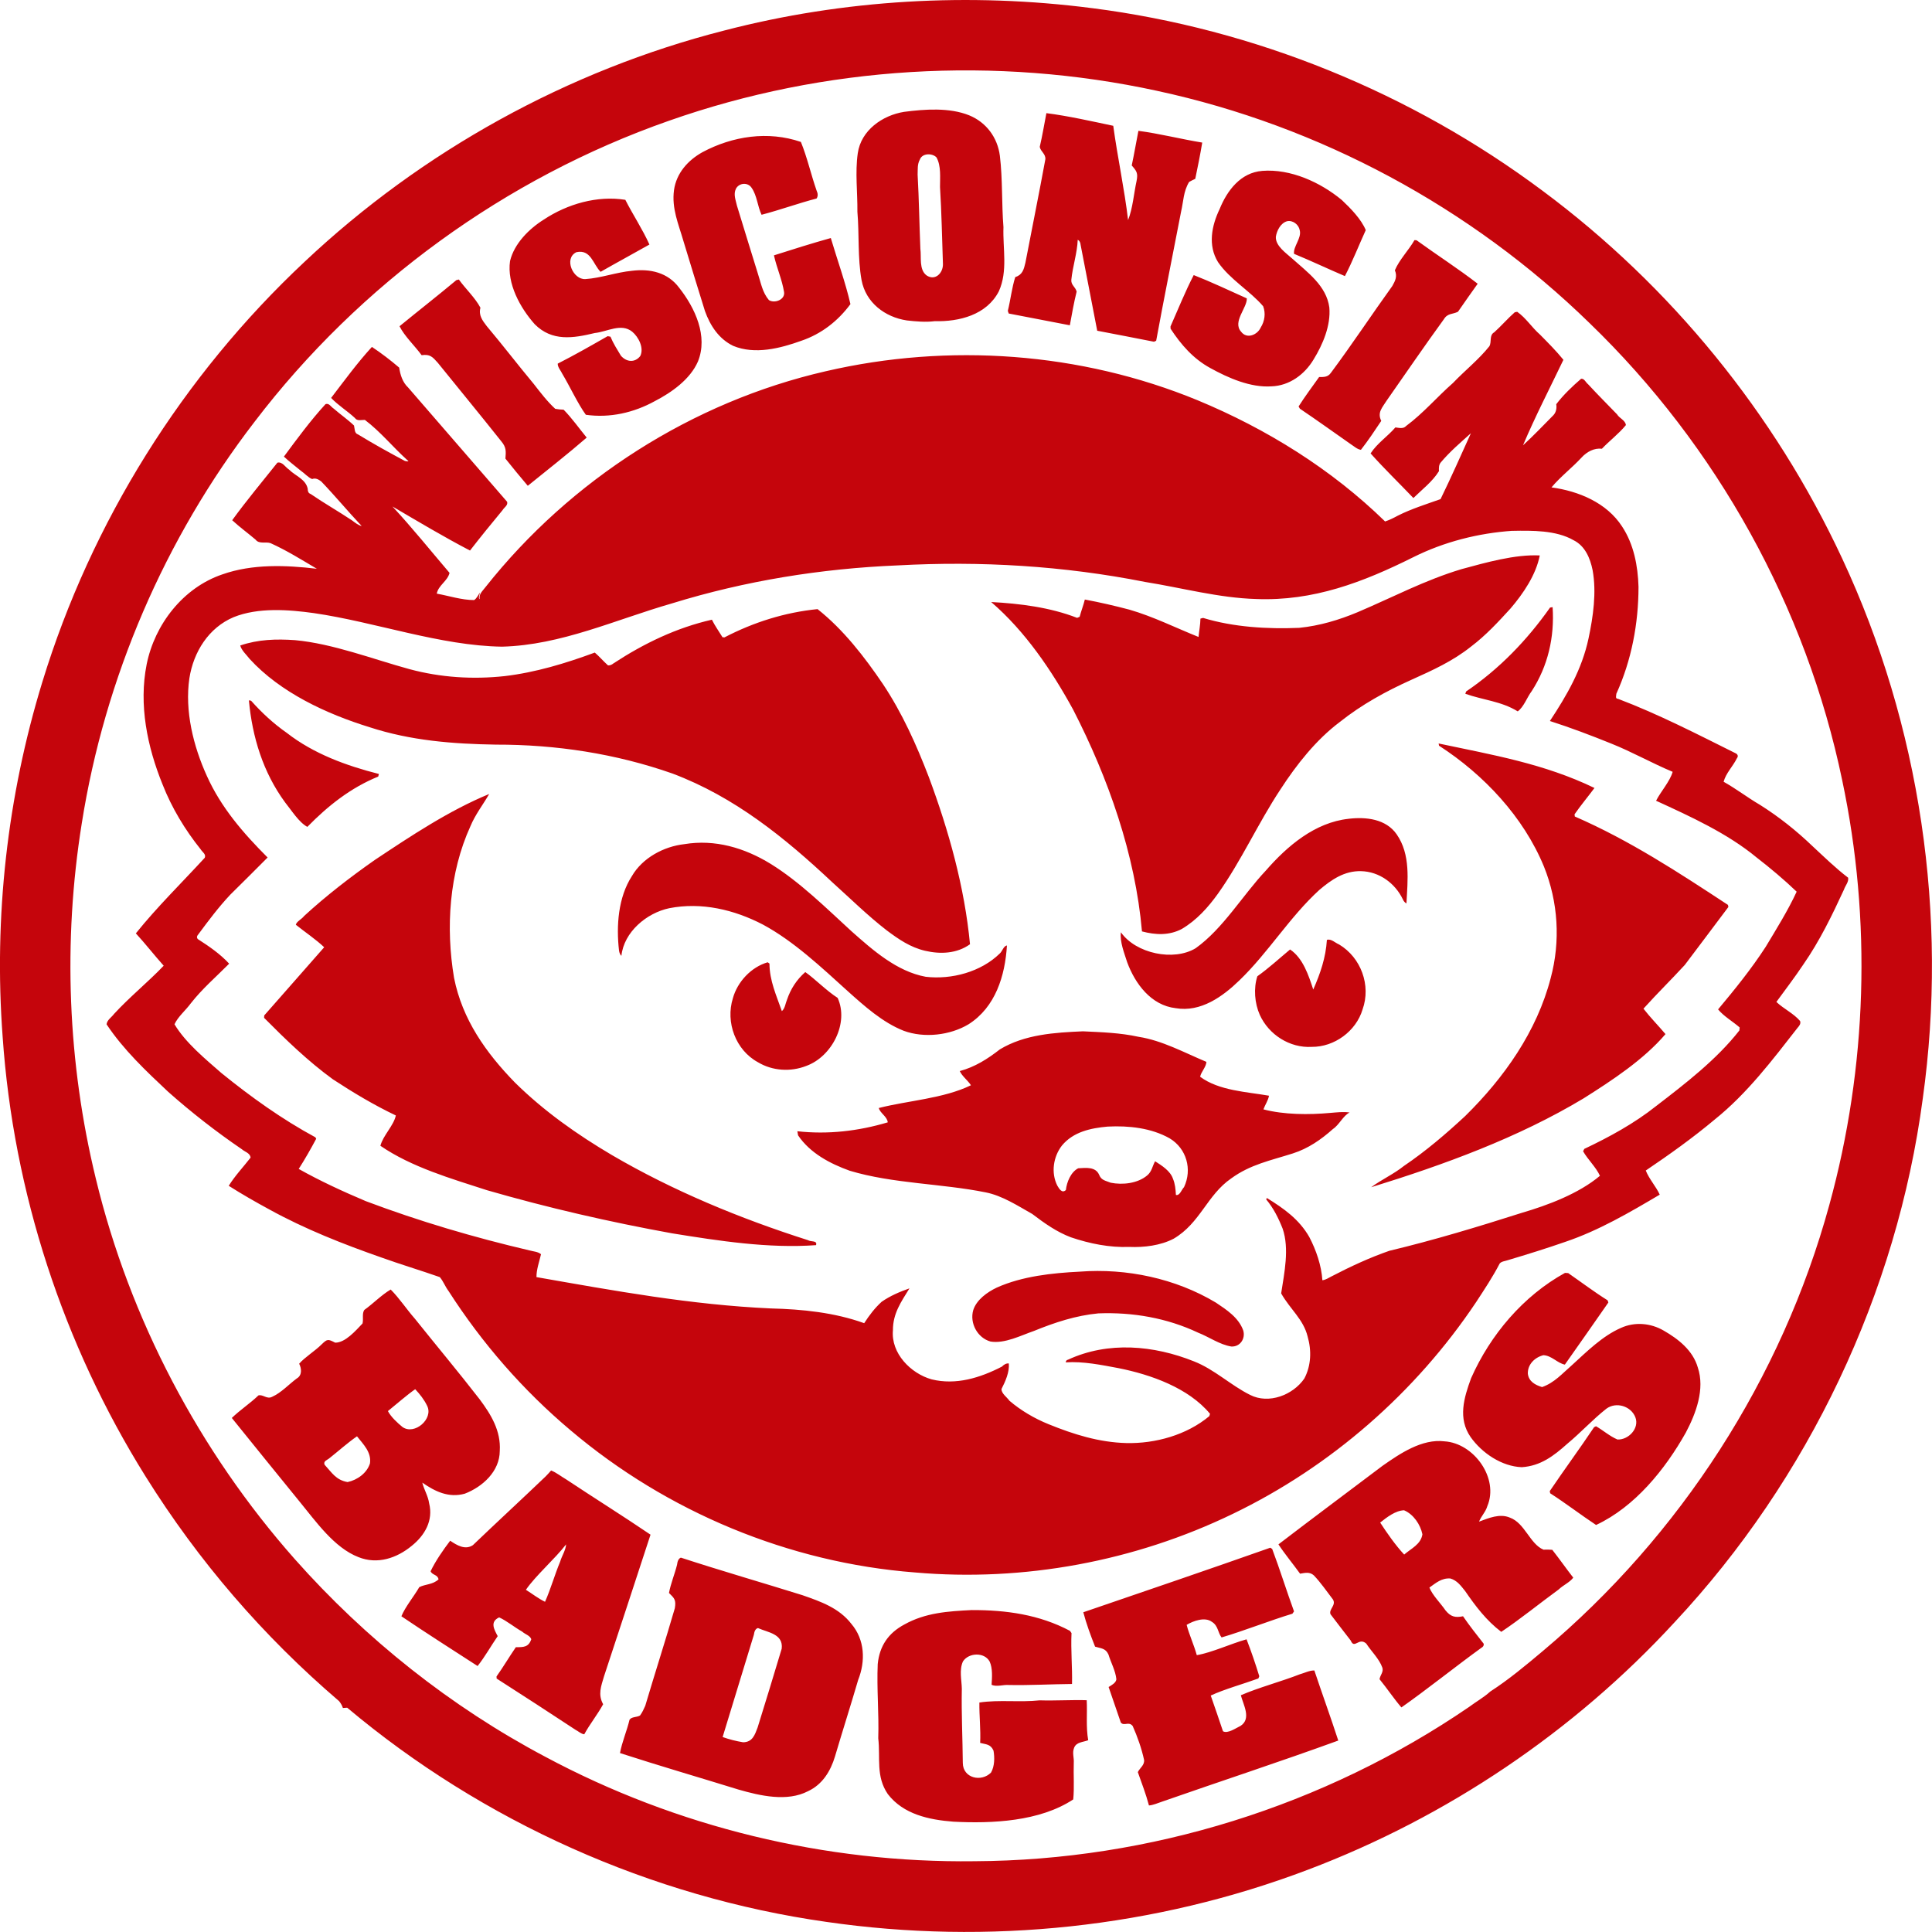 <?xml version="1.0" encoding="UTF-8"?>
<!DOCTYPE svg PUBLIC "-//W3C//DTD SVG 1.0//EN" "http://www.w3.org/TR/2001/REC-SVG-20010904/DTD/svg10.dtd">
<!-- Creator: CorelDRAW -->
<svg xmlns="http://www.w3.org/2000/svg" xml:space="preserve" width="1.667in" height="1.667in" version="1.0" shape-rendering="geometricPrecision" text-rendering="geometricPrecision" image-rendering="optimizeQuality" fill-rule="evenodd" clip-rule="evenodd"
viewBox="0 0 1666.72 1666.67"
 xmlns:xlink="http://www.w3.org/1999/xlink"
 xmlns:xodm="http://www.corel.com/coreldraw/odm/2003">
 <g id="Layer_x0020_1">
  <path id="__x003c_Merge_x003e_" fill="#C5050C" d="M653.9 1404.49c8.59,3.87 21.97,4.96 20.47,17.78 -6.72,22.58 -13.83,45.5 -20.79,68.03 -2.43,6.43 -4.43,12.61 -12.5,12.72 -5.92,-0.96 -12.02,-2.48 -17.67,-4.53 8.96,-29.38 17.91,-58.81 26.93,-88.16 0.45,-3.44 1.63,-5.39 3.57,-5.84zm184.44 -15.52c29.62,-0.08 58.22,3.87 84.69,17.91l1.36 1.95c-0.69,14.66 0.77,29.3 0.43,43.9 -18.2,0.16 -36.25,1.23 -54.48,0.88 -4.72,-0.45 -10.67,1.87 -14.91,-0.21 0.4,-6.37 1.02,-14.07 -1.65,-20 -4.51,-8.34 -18.13,-7.76 -23.06,-0.11 -3.36,7.52 -1.09,15.83 -0.96,23.59 -0.43,21.43 0.67,42.52 0.85,64 0.13,13.28 16.18,16.67 24.36,8.24 3.09,-5.39 3.17,-12.9 2.13,-18.87 -2.53,-5.73 -6.32,-5.3 -11.52,-6.69 0.56,-11.73 -0.83,-23.14 -0.67,-34.84 17.11,-2.56 34.71,0 52.04,-1.87 12.95,0.43 28.5,-0.53 40.55,-0.11 0.59,11.59 -0.75,22.9 1.28,34.5 -4.4,1.78 -10.16,1.44 -12.16,6.53 -1.81,4.5 0.06,8.4 -0.29,13.06 -0.35,10.4 0.56,21.22 -0.46,31.49 -28.89,19.09 -70.08,20.95 -103.54,19.19 -20.87,-1.63 -42.97,-6.29 -56.41,-23.78 -10.5,-15.33 -6.29,-31.03 -8.26,-48.2 0.69,-21.51 -1.39,-42.6 -0.45,-64 1.57,-15.59 9.12,-26.69 22.87,-34.07 18.31,-10.26 37.75,-11.46 58.25,-12.5zm-250.96 -45.24c34.74,11.35 69.95,21.48 104.85,32.39 15.83,5.52 31.56,10.98 42.25,24.77 11.62,13.65 12.29,32.09 5.87,48.28 -6.45,22.07 -13.49,44.01 -20,66.06 -3.78,12.63 -10.82,24.18 -23.17,29.94 -18.1,9.46 -41.48,4 -60.11,-1.36 -33.99,-10.51 -68.43,-20.53 -102.21,-31.48 1.76,-9.63 5.94,-19.11 8.21,-28.69 1.73,-2.8 6.32,-2.02 9.09,-3.73 1.87,-2.56 3.25,-5.49 4.5,-8.37 8.32,-28.1 17.35,-56.04 25.51,-84.16 1.2,-7.2 -0.35,-8.56 -5.04,-13.17 1.5,-8.1 4.91,-16.18 6.93,-24.23 0.37,-3.44 1.46,-5.52 3.3,-6.24zm508.52 -8.56l1.6 1.07c6.45,17.06 12.53,36.57 18.85,53.87l-1.41 2c-18.96,5.73 -42.6,15.06 -61.1,20.47 -3.22,-4.02 -2.91,-10.26 -8.37,-13.46 -5.94,-4.51 -15.99,-0.85 -21.75,2.59 1.94,7.89 6.43,17.59 8.74,26.15 12.98,-2.19 29.59,-9.97 42.94,-13.67 4.03,10.39 7.7,21.19 10.98,31.85l-0.8 1.94c-12.58,4.61 -29.48,9.3 -41.08,14.72 3.65,10.21 7.04,20.55 10.56,30.81 4.05,2.37 11.33,-2.85 15.22,-4.67 9.46,-6.19 2.32,-18.15 0.19,-26.39 14.9,-6.53 35.3,-11.97 50.89,-18.1 4.05,-1.07 8.29,-3.39 12.53,-3.28 6.74,20.18 14.05,40.26 20.63,60.46 -49.85,18.13 -101.81,35.17 -152.08,52.73 -3.65,1.15 -7.44,3.01 -11.25,3.25 -2.61,-9.97 -6.19,-19.01 -9.6,-28.76 1.78,-3.65 5.87,-5.97 5.41,-10.5 -2.16,-9.94 -5.73,-20.02 -9.83,-29.27 -3.46,-4.35 -7.33,0.4 -10.24,-2.98 -3.55,-10.26 -7.01,-20.5 -10.53,-30.66 2.4,-1.52 6.32,-3.49 6.69,-6.64 -0.72,-7.41 -4.67,-14.29 -6.83,-21.41 -2.5,-5.52 -6.5,-5.22 -11.54,-6.77 -3.76,-9.46 -7.57,-19.81 -10.16,-29.67 53.71,-18.37 107.8,-36.79 161.33,-55.69zm-607.53 -2.88c-0.35,5.15 -3.73,10.02 -5.17,15.01 -4.69,11.22 -8.1,23.54 -13.01,34.52 -5.68,-2.69 -11.09,-6.98 -16.5,-10.34 8.5,-12.37 24.87,-26.47 34.68,-39.19zm722.9 -29.41c8.16,3.47 14.07,12.26 15.83,20.71 -1.33,8.77 -9.76,12.26 -15.73,17.49 -7.38,-7.89 -14.82,-18.55 -20.71,-27.59 5.63,-4.5 13.2,-10.39 20.61,-10.61zm-735.8 -34.33c4.64,1.87 8.69,5.22 13.04,7.73 23.91,15.89 49,31.56 72.69,47.64 -12.69,39.08 -27.19,82.77 -40.15,122.3 -2.48,8.48 -5.39,15.54 -0.72,23.99 -4.8,8.83 -11.46,17.04 -16.29,25.91 -2.74,-0.24 -5.17,-2.69 -7.6,-3.89 -22.63,-14.93 -45.18,-29.54 -68,-44.17l-0.11 -1.81c5.87,-8.24 10.96,-16.95 16.69,-25.27 6.43,0.03 11.01,0.16 13.3,-6.88 -1.12,-3.25 -5.41,-4.24 -7.87,-6.56 -6.74,-3.76 -12.9,-9.07 -19.83,-12.26 -8.32,3.84 -4.21,10.58 -1.26,16.18 -5.73,8.31 -11.19,18.07 -17.35,25.78 -21.96,-14.18 -44.06,-28.28 -65.74,-42.92 3.28,-8.1 10.88,-17.17 15.41,-25.11 5.33,-2.75 11.52,-2.03 16.63,-6.72 -0.78,-4.37 -5.33,-3.44 -6.83,-7.01 4.27,-8.98 10.82,-18.34 16.87,-26.34 5.76,3.87 12.85,8.29 19.59,3.84 20.31,-19.46 42.76,-40.15 62.83,-59.37 1.6,-1.65 3.17,-3.33 4.67,-5.07zm770.72 -25.14c25.22,1.55 47.19,31.75 36.89,55.96 -1.38,4.9 -5.41,8.72 -7.11,13.3 8.37,-3.06 17.75,-7.22 26.6,-3.46 12.93,4.67 17.28,22.82 29,27.65 2.56,-0.13 5.07,-0.08 7.57,0.13 6.21,7.89 11.94,16.13 18.1,24.02 -3.12,4.16 -8.8,6.48 -12.64,10.24 -15.43,11.22 -34.15,26.37 -49.48,36.5 -12.77,-9.68 -22.18,-22.1 -31.16,-35.19 -3.71,-4.58 -6.8,-9.04 -12.72,-10.85 -7.52,-0.53 -12.4,3.81 -18.1,7.84 2.51,6.53 9.78,13.62 13.92,19.73 4.43,5.44 8.26,6.4 15.09,5.04 5.52,8.13 11.78,15.94 17.81,23.67 0.3,1.49 -0.4,2.69 -2.08,3.6 -21.06,15.22 -48.28,36.97 -68.91,51.37 -6.64,-7.76 -12.37,-16.42 -18.85,-24.34 0.59,-3.68 3.76,-6.4 2.35,-10.19 -2.8,-7.62 -9.39,-13.73 -13.81,-20.55 -6.48,-5.76 -10.15,5.2 -13.38,-2.59 -5.92,-7.49 -11.59,-15.14 -17.43,-22.69 -1.81,-4.29 5.17,-7.81 2.05,-12.8 -5.38,-6.98 -10.37,-14.4 -16.47,-20.77 -3.63,-3.22 -7.57,-2.16 -11.86,-1.44 -5.79,-8.05 -13.44,-17.28 -18.66,-25.3 29.43,-22.53 60.11,-45.37 89.81,-67.79 15.14,-10.61 34.07,-23.46 53.47,-21.09zm-938.22 -4.35c5.49,6.96 12.56,13.68 11.2,23.35 -2.59,8.4 -10.96,14.37 -19.33,16.13 -10.08,-1.76 -13.57,-8.21 -19.86,-15.01 -1.22,-3.2 2.35,-3.94 4.3,-5.65 7.86,-6.24 15.49,-13.12 23.7,-18.82zm50.22 -40.63c4.08,4.37 7.68,8.88 10.29,14.31 5.68,11.2 -10.82,25.57 -21.22,18.34 -4.45,-3.65 -10.02,-8.77 -12.61,-13.78 7.17,-5.76 16.31,-13.86 23.54,-18.87zm-21.14 -86c7.52,7.54 13.73,17.09 20.85,25.17 18.5,23.14 37.7,46.04 55.82,69.44 9.92,13.28 18.5,27.33 17.43,44.6 -0.06,17.62 -14.77,30.98 -30.18,36.92 -13.81,3.84 -25.59,-1.84 -36.65,-9.54 1.44,5.97 5.01,11.52 5.89,17.83 3.73,14.82 -3.76,27.7 -15.03,36.71 -12.96,10.69 -29.65,16.29 -45.99,9.7 -20.95,-8.1 -36.81,-30.95 -50.59,-47.69 -19.59,-24.02 -39.13,-48.22 -58.62,-72.35 7.2,-6.96 15.78,-12.53 22.98,-19.46 3.97,-1.02 7.28,3.52 11.68,1.28 8,-3.55 14.39,-10.72 21.43,-15.92 4.64,-2.64 4.16,-8.5 2.02,-12.69 4.64,-5.41 13.73,-11.04 19.22,-16.53 5.12,-4.96 5.55,-4.82 11.86,-1.63 8.8,0.08 17.78,-10.53 23.57,-16.53 0.96,-3.63 -0.59,-8.64 1.55,-11.7 7.68,-5.49 14.71,-12.88 22.76,-17.62zm1013.07 -14.34l2.74 0.16c11.3,7.83 22.37,16.21 34.02,23.51l0.64 1.87c-12.21,17.46 -25.06,35.99 -37.53,53.58 -6.43,-1.23 -11.33,-7.81 -18.53,-8.13 -7.41,1.87 -13.65,7.92 -13.41,15.94 0.8,6.77 6.37,9.78 12.29,11.57 10.71,-3.78 17.41,-11.7 25.78,-18.93 12.72,-11.6 26.34,-25.22 42.28,-32.12 11.86,-5.41 25.65,-4.21 36.84,2.32 12.71,7.3 25.17,17.09 29.43,31.78 6.29,18.66 -1.55,39.64 -10.31,56.19 -17.81,31.7 -43.96,64.11 -77.44,79.73 -13.12,-8.69 -26.18,-18.74 -39.59,-27.35l-0.37 -1.87c12.5,-18.5 25.8,-36.55 38.23,-55.13l1.68 -0.83c6.16,3.54 11.86,8.64 18.5,11.44 9.46,0.45 19.14,-9.63 15.44,-19.19 -3.7,-9.6 -16.56,-13.65 -25.03,-7.36 -11.84,9.33 -22.05,20.61 -33.7,30.23 -11.57,10.37 -23.06,19.19 -39.27,20.2 -17.27,-0.64 -34.28,-12.13 -44.09,-25.94 -11.22,-16.1 -5.78,-34.02 0.37,-50.81 16.58,-37.43 44.94,-70.99 81.04,-90.88zm-418.5 -1.09c40.25,-3.04 82.48,5.84 117.27,26.69 9.33,6.24 19.75,13.01 23.67,24.13 2,7.04 -2.74,14.13 -10.26,13.78 -10.02,-1.57 -19.3,-8.29 -28.74,-11.97 -26.92,-12.69 -56.33,-17.75 -85.97,-16.63 -19.43,1.84 -37.64,7.84 -55.61,15.17 -11.43,3.94 -25.08,11.09 -37.4,9.15 -11.33,-3.12 -18.2,-15.89 -14.98,-27.09 2.85,-9.01 12.16,-15.59 20.31,-19.46 21.86,-9.83 47.98,-12.61 71.71,-13.76zm377.2 -828.09c7.68,5.37 12.69,13.59 19.73,19.72 6.93,7.01 14.05,14.16 20.2,21.74 -11.73,24.5 -24.36,48.91 -34.87,73.77 9.12,-8.3 17.59,-17.3 26.28,-26.04 2.35,-2.53 2.96,-6.26 2.4,-9.41 6.21,-8.14 13.78,-15.32 21.46,-21.97 2.83,-0.32 3.97,3.21 6,4.72 8.13,8.84 16.69,17.35 25,25.98 2.02,3.45 7.17,5.07 7.63,9.27 -6.13,7.51 -14.08,13.45 -20.69,20.39 -6.77,-0.78 -13.06,2.7 -17.51,7.55 -8.26,8.95 -18.26,16.54 -25.99,25.8 23.38,3.19 47.64,13.23 60.89,33.73 10.1,15.3 13.65,33.95 14.18,52.01 0,31.61 -6.02,63.44 -19.11,92.27 -0.08,1.83 -1.22,4.31 1.5,4.41 35.05,13.3 68.46,30.57 101.96,47.25 1.49,1.14 1.7,2.51 0.53,4.01 -3.39,6.96 -9.49,12.82 -11.46,20.28 10.8,6.02 20.58,13.61 31.24,19.84 16.31,10.25 31.46,22.29 45.37,35.63 10.05,9.32 19.96,19.02 30.81,27.3 0.64,3.7 -2.45,6.77 -3.55,10.15 -10.26,22.25 -21,44.42 -35.03,64.61 -7.36,11.06 -15.62,21.82 -23.32,32.41 6.34,6.04 14.79,9.82 20.47,16.48 0.77,2.43 -0.72,4.14 -2.21,5.86 -21.81,27.96 -43.48,56.61 -71.31,78.98 -18.95,15.88 -39.21,30.36 -59.63,44.13 2.96,7.46 8.88,13.78 12.05,20.81 -26.1,15.44 -52.49,30.89 -81.33,40.67 -16.39,5.72 -33.03,10.87 -49.66,15.84 -2.35,0.83 -5.49,1 -7.06,2.88 -6,11.54 -13.22,22.42 -20.34,33.3 -52.17,78.02 -125.32,141.91 -209.9,182.68 -84.67,41 -180.44,58.78 -274.18,50.56 -108.63,-8.34 -213.98,-52.22 -297.07,-122.57 -40.95,-34.45 -76.51,-75.24 -105.38,-120.27 -2.85,-3.73 -4.51,-8.48 -7.52,-11.96 -16.69,-5.85 -33.64,-10.9 -50.3,-16.89 -33.17,-11.62 -66.01,-24.53 -96.85,-41.53 -11.81,-6.41 -23.65,-13.18 -34.92,-20.34 5.41,-8.72 12.66,-16.33 18.85,-24.31 -0.4,-4.03 -4.96,-4.93 -7.6,-7.28 -22.2,-15.14 -43.45,-31.71 -63.55,-49.55 -19.14,-17.98 -38.49,-36.24 -53.1,-58.18 0.46,-3.82 4.3,-6 6.45,-8.95 13.46,-14.65 29.24,-27.38 42.84,-41.6 -8.16,-9.13 -15.86,-19.02 -24.02,-27.91 18.45,-22.95 39.59,-43.59 59.45,-65.22 1.31,-3.09 -2.11,-4.9 -3.52,-7.26 -13.59,-16.97 -24.95,-35.76 -32.9,-56.02 -13.19,-32.52 -20.66,-68.71 -13.7,-103.61 6.96,-34.5 31.46,-66.1 65.28,-77.57 26.02,-9.2 55.1,-8 81.52,-4.85 -13.09,-7.73 -26.04,-15.85 -39.91,-22.1 -4.29,-1.49 -9.81,1.08 -12.96,-3.06 -6.61,-5.64 -13.91,-10.91 -20.15,-16.73 12.35,-17.04 25.94,-33.21 39,-49.65 4.29,-1.06 6.87,3.94 10.07,6 5.36,5.43 14.39,8.2 16.07,16.49 0.03,2.07 0.4,3.77 2.56,4.54 11.7,8.02 24.07,15.03 35.85,22.9 2.43,1.85 5.44,4.2 8.16,4.72 -11.89,-12.59 -22.95,-26 -34.92,-38.47 -2.32,-1.74 -4.91,-3.21 -7.84,-2.04 -3.54,-1.41 -6.58,-5.04 -9.92,-7.32 -4.8,-3.96 -10.02,-7.9 -14.42,-12.04 11.44,-15.48 22.93,-31.1 35.91,-45.28 3.12,-1.13 4.69,2.43 7.04,3.86 5.7,4.99 12.13,9.41 17.52,14.6 0.75,2.79 0.16,6.66 3.52,7.71 13.17,8.05 26.71,15.55 40.31,22.81 1.12,0.38 4.61,0.86 2.24,-0.61 -12.5,-11.27 -23.27,-24.64 -36.7,-34.77 -2.96,-0.09 -6.67,1.28 -8.61,-1.66 -6.53,-6.07 -14.48,-10.94 -20.5,-17.3 11.41,-14.91 22.56,-30.21 35.19,-44 8.19,5.43 16.13,11.52 23.52,17.85 0.96,6.29 2.93,12.67 7.7,17.15 28.44,32.86 57,65.73 85.41,98.58 0.96,3.12 -2.59,4.89 -3.97,7.3 -9.49,11.44 -19.04,23.19 -28.04,34.79 -22.71,-11.83 -44.97,-25.16 -66.89,-38.01 17.11,18.47 32.95,38.15 49.24,57.28 -1.68,7.08 -9.76,10.79 -11.01,17.91 10.69,1.93 21.33,5.52 32.2,5.55 2.24,-1.28 4.4,-5.68 4.88,-6.39 0.03,1.77 -1.57,4.7 -0.08,5.61 -0.91,-4.45 2.75,-7.29 5.12,-10.52 73.31,-92.51 178.31,-159.74 293.48,-186.12 106.1,-24.62 219.93,-16.48 320.77,25.05 59.58,24.71 115.45,59.41 161.73,104.56 3.78,-1.27 7.38,-3.05 10.9,-4.97 11.81,-5.95 24.61,-9.92 36.95,-14.31 9.12,-18.72 17.7,-38.04 26.18,-56.84 -8.96,8.05 -18.23,15.93 -25.99,25.2 -1.81,2.12 -1.68,5.07 -1.57,7.51 -5.68,9.15 -14.56,15.79 -22.05,23.19 -12.26,-12.84 -25.14,-25.28 -36.92,-38.49 5.65,-8.76 14.72,-14.67 21.38,-22.43 3.17,0.36 6.88,1.49 9.28,-1.26 14.77,-10.93 26.71,-25.06 40.46,-37.12 10.21,-10.73 22.05,-20 31.3,-31.59 2.26,-3.8 -0.32,-9.55 4.24,-12.09 6.13,-5.5 11.6,-11.91 17.73,-17.3l2.05 -0.37zm-353.21 702.96c17.96,-0.93 37.56,1.12 53.48,10.16 14.56,8.77 19.59,26.76 12.37,42.07 -2.08,2.02 -3.63,7.59 -7.01,6.74 -0.27,-4.83 -0.67,-9.52 -2.56,-14.02 -2.27,-6.74 -9.63,-11.35 -15.41,-15.04 -2.43,4.45 -2.8,8.88 -6.8,12.21 -8.19,6.93 -21.3,8.4 -31.54,6.29 -4.05,-1.7 -7.94,-1.94 -9.81,-6.56 -3.06,-7.46 -11.52,-6.24 -18.15,-5.89 -6.42,3.28 -9.91,11.97 -10.66,18.77 -3.39,3.25 -5.84,-1.22 -7.41,-3.84 -5.57,-11.06 -3.44,-24.95 4,-34.52 9.81,-11.89 24.9,-15.06 39.51,-16.37zm-21.33 -82.19c16.21,0.77 32.04,1.25 47.98,4.74 20.31,3.15 39.21,13.54 58.51,21.62 -0.29,4.56 -4.5,8.43 -5.44,12.82 16.24,12.13 40.63,13.04 59.42,16.37 -0.67,4.05 -3.41,7.86 -4.8,11.78 17.7,4.67 39.32,4.74 57.56,3.06 5.68,-0.43 11.09,-1.2 16.8,-0.35 -5.49,2.56 -9.01,10.72 -14.4,14.24 -10.26,9.17 -21.38,16.85 -34.6,21.06 -19.03,6.08 -36.6,9.46 -53.21,21.59 -20.85,14.39 -26.63,38.49 -49.61,51.98 -11.33,5.92 -25.59,7.63 -38.22,7.09 -17.17,0.64 -34.18,-2.82 -50.39,-8.29 -12.45,-4.72 -22.9,-12.19 -33.37,-20.15 -12.56,-7.09 -25.94,-15.83 -40.2,-18.63 -38.15,-7.68 -80.03,-7.46 -117.27,-18.66 -17.01,-6.13 -34.15,-15.14 -44.54,-30.52l-0.64 -3.55c26.37,2.93 52.6,-0.11 78,-7.68 -0.45,-4.98 -6.72,-8.02 -7.73,-12.37 25.72,-6.53 55.66,-8.08 79.49,-19.62 -2.69,-4.24 -7.65,-7.78 -9.62,-12.24 13.09,-3.54 23.99,-10.45 34.57,-18.71 21.43,-12.96 47.34,-14.53 71.71,-15.59zm-272.02 -59.56l1.55 1.12c0.08,14.9 5.97,27.4 10.69,41.03 2.77,-2.37 3.01,-6.51 4.45,-9.87 3.15,-9.3 8.34,-17.35 15.76,-23.83 8.24,5.78 18.34,16.18 27.91,22.26 9.94,21.78 -4.96,50.62 -26.93,58.65 -13.54,5.36 -29.32,4.4 -41.85,-3.15 -19.22,-10.45 -28.07,-34.52 -21.59,-55.18 3.92,-14.24 15.81,-26.9 30.02,-31.03zm482.43 -19.27c3.49,-1.39 7.33,2.64 10.58,3.92 18.85,11.3 27.65,35.24 20.21,56.01 -5.6,18.82 -24.39,32.52 -43.93,32.31 -18.87,1.09 -37,-10.5 -44.73,-27.59 -4.48,-10.02 -5.49,-22.93 -2.11,-33.32 9.94,-7.06 18.87,-15.33 28.23,-23.11 11.17,7.46 15.99,22.39 19.99,34.55 6.1,-13.83 10.82,-27.51 11.76,-42.76zm-554.32 -82.64c26.5,-4.37 51.95,3.17 74.45,17 25.06,15.46 48.12,38.33 69.79,58.17 18.37,16.29 39.05,34.65 63.98,39.24 22.29,2.61 47.67,-4.16 63.93,-20.1 2.19,-1.92 3.23,-6.48 6.16,-6.91 -1.6,26.13 -9.87,53.21 -33.11,67.98 -15.97,9.6 -38.36,12.1 -55.87,5.65 -18.26,-7.15 -34.07,-21.41 -48.52,-34.36 -22.31,-20.18 -46.35,-42.92 -72.96,-57.26 -24.85,-12.93 -53.02,-19.59 -80.88,-14.15 -19.54,4.11 -39.11,20.53 -41.27,41.11 -1.09,-1.09 -1.79,-2.64 -2.05,-4.64 -2.45,-21.14 -0.78,-45.83 11.11,-64.17 9.12,-15.73 27.51,-25.59 45.24,-27.56zm573.11 -21.89c14.88,-1.76 32.1,0.05 41.4,13.38 12.18,17.51 9.49,39.59 8.45,59.66 -1.36,-0.74 -2.4,-1.89 -3.06,-3.46 -6.67,-13.97 -20.37,-24.02 -36.07,-24.39 -14.37,-0.4 -25.57,7.33 -36.04,16.21 -25.51,23.27 -43.93,53.9 -68.8,77.87 -14.61,14.21 -33.56,27.8 -55.1,24.12 -21.22,-2.4 -35,-21.03 -41.88,-39.69 -2.48,-7.94 -6.43,-17.46 -5.39,-25.78 12.9,18.37 45.53,25.24 64.51,13.73 23.75,-16.98 40.55,-45.77 60.54,-66.99 18.5,-21.24 42.36,-41.53 71.44,-44.65zm-741.48 -21.35c-5.33,9.22 -12,17.73 -16.16,27.75 -18.37,40.28 -21.41,87.54 -14.15,130.76 7.12,35.96 27.46,64.62 52.54,90.39 25.03,24.66 53.53,44.79 83.7,62.59 53.02,31 110.63,54.73 169.09,73.39 2.51,1.65 8.32,0 6.96,4.29 -40.95,2.98 -83.84,-3.68 -124.28,-10.21 -53.77,-9.76 -107.14,-22.02 -159.63,-37.19 -30.87,-10.02 -64.96,-19.83 -91.91,-38.31 2.31,-8.96 11.41,-17.28 13.33,-26.15 -18.82,-8.96 -36.87,-19.78 -54.3,-31.19 -21.38,-15.54 -40.78,-34.31 -59.37,-53.05l0.13 -2.06c17.04,-19.54 34.68,-39.26 51.72,-58.83 -7.49,-7.04 -16.42,-12.96 -24.47,-19.41 0.64,-2.88 5.33,-4.93 7.09,-7.49 19.09,-17.54 39.83,-33.54 61.05,-48.41 31.14,-20.71 64.08,-42.65 98.66,-56.89zm819.08 -43.61c46.63,9.89 90.88,17.33 134.46,38.39 -5.65,7.6 -11.81,14.93 -17.19,22.71l0.21 1.89c47.21,20.55 89.3,48.14 132.14,76.27l0.35 1.81c-12.39,16.66 -25.11,33.32 -37.61,50.01 -13.11,14.21 -22.74,23.43 -35.64,37.7 5.89,7.62 12.77,14.56 19.01,21.94 -18.9,22.13 -46.17,39.99 -70.75,55.5 -56.59,33.99 -120.33,57.18 -183.17,76.61 8.58,-6.4 19.67,-11.44 28.26,-18.37 18.87,-12.77 36.12,-27.51 52.78,-42.97 33.54,-32.94 61.93,-73.04 73.84,-119.11 8.56,-31.75 6.48,-65.74 -5.84,-96.23 -17.57,-42.79 -51.93,-79.33 -90.48,-104.23l-0.37 -1.92zm-1026.37 -37.22l1.89 0.32c9.25,10.4 19.44,19.83 30.85,27.78 23.03,17.97 51.37,28.33 79.44,35.43l-0.61 2.24c-23.81,9.7 -43.32,25.19 -61.15,43.4 -7.36,-4 -13.83,-14.53 -19.25,-21.22 -18.95,-25.86 -28.26,-56.3 -31.16,-87.94zm490.58 -78.69c22.28,17.62 40.57,41.29 56.43,64.7 16.71,25.14 28.81,52.17 39.61,80.3 17.19,46.14 30.81,94.95 35.48,144.11 -11.33,8.13 -25.57,8.74 -38.79,5.63 -12.77,-3.01 -22.74,-9.89 -33.08,-17.62 -16.29,-12.58 -31.4,-27.51 -46.73,-41.29 -41.3,-38.79 -84.48,-73.81 -138.11,-94 -49,-17.19 -100.5,-25.03 -152.32,-24.93 -37.08,-0.59 -73.52,-3.44 -109,-15.04 -37.11,-11.46 -76.85,-29.85 -103.46,-58.94 -2.64,-3.52 -6.96,-7.25 -8.07,-11.54 15.49,-5.3 31.11,-5.73 47.29,-4.61 32.74,3.04 66.91,16.31 98.58,24.98 26.82,7.25 54.78,9.04 82.37,6.03 26.79,-3.2 52.43,-11.01 77.63,-20.29 4.03,3.44 7.44,7.54 11.41,11.06 1.6,0.11 3.2,-0.48 4.74,-1.76 26.29,-17.22 54.28,-30.71 84.88,-37.67 2.59,5.3 6.08,10.1 9.15,15.14l1.73 0.11c25.17,-13.09 52.04,-21.54 80.27,-24.37zm631.92 -1.36l2.21 -0.35c1.71,25.75 -3.97,50.79 -18.07,72.51 -4.03,5.3 -6.74,13.59 -12.02,17.41 -14.15,-8.77 -30.23,-9.81 -45.21,-15.19l0.69 -1.97c28.63,-19.43 52.49,-44.17 72.4,-72.4zm-8.87 -44.94c-3.28,16.79 -14.24,32.89 -25.22,45.74 -10.63,11.65 -21.3,23.19 -33.93,32.76 -15.73,12.58 -33.03,20.42 -51.24,28.61 -22.1,9.92 -43.13,21.43 -62.14,36.57 -20.47,15.38 -37.35,36.81 -51.21,58.19 -19.22,29.03 -33.69,61.5 -53.82,89.83 -8.59,11.97 -18.5,23.01 -31.3,30.55 -10.93,5.73 -22.66,5.17 -34.31,2.08 -5.81,-66.41 -29.08,-132.25 -59.37,-191.3 -18.45,-33.75 -41.4,-67.66 -70.72,-92.85 24.77,1.31 50.89,4.59 74.11,13.65l2.21 -0.91c1.31,-5.04 3.25,-9.84 4.48,-14.9 12.93,2.43 25.67,5.36 38.39,8.72 20.55,5.92 40.09,15.73 59.69,23.57 0.51,-5.25 1.57,-10.53 1.65,-15.83l2.29 -0.59c26.37,8.02 55.56,9.7 82.96,8.56 17.48,-1.78 34.12,-6.72 50.3,-13.49 30.36,-12.87 57.85,-27.59 89.7,-37.16 20.77,-5.62 46.07,-12.87 67.47,-11.81zm-23.51 -21.22c16.77,-0.32 37.56,-0.61 52.57,8.02 10.02,4.93 14.42,15.52 16.53,25.89 3.49,19.14 0.48,40.12 -3.54,58.99 -5.63,26.42 -18.63,48.94 -33.32,71.15 17.81,5.7 35.45,12.39 52.81,19.41 18.13,7.22 35.14,16.93 53.1,24.42 -2.29,8.21 -10.24,17 -14.31,24.95 29.59,13.57 61.56,28.1 86.77,48.97 11.54,8.9 24.1,19.46 34.52,29.48 -7.31,15.89 -17.65,32.52 -26.74,47.63 -12.26,18.93 -26.58,36.63 -41.05,53.93 4.91,5.97 12.74,10.43 18.63,15.59l-0.27 2.59c-19.67,25.14 -46.65,45.88 -71.84,65.23 -18.79,14.95 -40.28,26.66 -61.93,36.92l-1.04 2.05c4.11,7.25 11.09,13.62 14.53,21.17 -18.13,15.3 -44.76,25.33 -67.42,31.96 -37.72,12.02 -75.74,23.54 -114.26,32.74 -17.06,5.92 -33.69,13.65 -49.72,21.99 -2.59,1.28 -5.17,3.12 -8.05,3.41 -0.85,-12.82 -5.33,-25.89 -11.28,-37.27 -8.69,-15.25 -22.05,-24.71 -36.65,-33.7l-0.53 1.25c6.31,7.52 10.61,16.18 14.2,25.27 5.89,17.28 1.42,38.07 -1.3,55.8 7.86,13.83 19.17,22.31 22.82,37.16 3.49,12.1 3.09,25.06 -2.85,36.31 -9.81,14.26 -30.71,22.31 -46.76,14.1 -16.37,-8.08 -30.92,-22.1 -48.41,-28.93 -34.66,-13.89 -74.06,-17.48 -108.71,-1.44 -1.12,0.19 -1.78,0.96 -1.97,2.29 15.11,-1.01 30.84,2.24 45.67,5.01 27.78,5.57 60.19,16.95 78.83,39.37l-0.61 2.02c-19.43,16.24 -46.57,23.83 -71.63,23.22 -23.51,-0.61 -45.42,-7.49 -67.02,-16.26 -12.18,-4.93 -23.8,-11.73 -33.8,-20.26 -2.13,-3.12 -6.96,-6.19 -6.82,-10.13 3.3,-6.43 6.96,-14.58 6.32,-22 -1.97,-0.26 -3.97,0.64 -6,2.72 -18.74,9.65 -39.56,16.18 -60.67,10.96 -18.02,-5.09 -35.11,-22.5 -33.32,-42.31 -0.08,-14.47 7.09,-24.57 14.26,-36.17 -8.45,2.96 -16.58,6.43 -23.99,11.57 -5.97,5.46 -10.69,11.68 -15.06,18.47 -25.48,-9.2 -53.5,-12.07 -80.45,-12.72 -69.07,-3.12 -134.7,-15.19 -202.28,-27.03 -0.06,-6.58 2.45,-13.3 3.92,-19.72 -2.56,-2.29 -6.64,-2.37 -9.89,-3.31 -47.88,-11.2 -95.22,-25.14 -141.23,-42.49 -19.65,-8.31 -39.32,-17.35 -57.9,-27.8 5.36,-8.37 10.42,-17.28 15.09,-26.02l-0.72 -1.28c-28.71,-15.51 -55.64,-34.81 -80.96,-55.34 -13.92,-12.16 -31.08,-26.23 -40.57,-42.15 2.93,-6.53 9.73,-12.1 14.02,-18.02 9.92,-12.67 21.89,-22.93 33.13,-34.26 -7.65,-8.35 -17.48,-15.09 -27,-21.19 -1.15,-1.23 -0.98,-2.67 0.54,-4.3 8.74,-11.81 17.35,-23.3 27.43,-34.04 10.74,-10.58 21.78,-21.57 32.2,-32.07 -20.9,-20.9 -40.15,-43.05 -52.44,-70.46 -11.65,-25.65 -19.17,-56.09 -15.04,-84.19 3.55,-22.66 16.56,-43.58 38.2,-52.7 21.09,-8.5 47.13,-6.56 69.2,-3.49 53.02,7.7 109.06,28.2 162.37,28.95 50.92,-1.33 97.46,-23.19 146.62,-37.35 63.15,-19.49 128.62,-30.02 194.63,-32.76 71.58,-3.92 143.13,0.35 213.53,14.29 31.56,5.04 63.71,13.81 95.65,14.71 49.37,2 92.31,-14.45 135.69,-36.09 26.5,-13.25 56.09,-20.76 85.6,-22.76zm-911.16 -216.28l2.16 -0.56c5.79,8.05 14.05,15.7 18.63,24.34 -1.73,6.53 1.68,10.93 5.41,15.83 13.81,16.37 26.87,33.48 40.57,49.9 5.78,7.41 11.62,15.12 18.55,21.49 2.37,0.43 4.8,0.69 7.25,0.75 7.2,7.35 13.33,16.1 19.89,24.07 -15.49,13.46 -34.57,28.44 -50.81,41.59 -6.5,-7.73 -13.04,-15.54 -19.3,-23.46 0.51,-6.5 0.77,-9.73 -3.57,-14.93 -18.05,-22.74 -36.6,-45.21 -54.83,-67.81 -4.53,-5.04 -6.59,-7.52 -13.89,-6.48 -5.81,-8 -14.85,-16.44 -19.06,-24.98 16.34,-13.38 32.89,-26.28 49,-39.75zm826.6 -34.55l1.78 0.13c17.33,12.56 35.86,24.47 52.73,37.51 -5.73,8.02 -11.36,16.02 -16.98,24.15 -4.61,2.37 -8.93,1.09 -12.21,6.51 -16.82,23.14 -32.97,46.78 -49.39,70.24 -3.65,5.92 -8.24,10.08 -4.61,17.43 -5.6,8.4 -11.35,17.04 -17.54,24.95 -3.2,-0.4 -5.97,-3.09 -8.64,-4.77 -14.63,-10.24 -29.22,-20.74 -44.01,-30.71l-1.12 -1.92c5.49,-8.69 11.73,-16.98 17.7,-25.38 4.08,0 7.49,0.13 10.1,-3.54 18.26,-24.5 35.19,-50.2 53.07,-75.02 2.59,-4.56 4.4,-8.29 2.19,-13.54 3.73,-8.98 11.94,-17.35 16.93,-26.04zm-680.81 -34.74c6.5,12.82 15.01,25.62 20.79,38.57 -14,7.92 -28.18,15.57 -42.12,23.54 -6.56,-6.45 -8.29,-19.65 -20.87,-16.95 -11.2,5.36 -2.85,23.94 7.81,23.22 13.41,-0.91 26.52,-5.87 40.04,-7.15 15.76,-1.97 31,1.41 40.84,14.69 13.62,17.28 25.08,41.72 16.13,63.61 -6.67,15.35 -22.77,26.69 -37.21,34.15 -18.13,10 -38.84,14.69 -59.47,11.76 -6.88,-9.46 -13.92,-24.71 -20.26,-35.27 -1.28,-2.8 -4.08,-5.7 -4,-8.85 14.58,-7.41 28.87,-15.57 43.08,-23.7l2.43 0.45c2.35,5.7 5.78,11.09 8.98,16.39 4.72,5.47 11.94,6.35 16.71,0.32 3.46,-7.04 -1.52,-16.53 -6.96,-21.04 -9.52,-7.65 -21.65,0.11 -32.28,1.17 -18.74,4.53 -36.84,7.41 -51.77,-7.57 -12.58,-14.13 -24.1,-35.03 -21.33,-54.49 3.57,-15.04 16.42,-27.88 29.19,-35.85 20.29,-13.43 46.07,-20.87 70.27,-17.01zm549.44 -24.98c24.47,-1.92 50.12,9.78 68.67,25.14 7.57,7.12 16.72,16.47 20.66,25.96 -6,13.17 -11.33,26.84 -18,39.67 -14.56,-6.19 -29.19,-13.17 -43.85,-19.19 -0.96,-6.19 6.74,-13.62 4.88,-20.42 -0.91,-4.88 -5.94,-8.77 -10.9,-7.73 -5.57,1.57 -8.88,8.1 -9.7,13.43 -0.4,8 9.04,14.16 14.31,18.98 13.01,11.67 29.35,23.32 31.83,41.98 1.39,15.46 -5.6,31.94 -13.57,44.87 -7.73,12.95 -20.9,22.69 -36.33,23.19 -18.07,1.23 -37.24,-7.2 -52.78,-15.78 -14.69,-8.02 -25.22,-20.1 -34.28,-33.94l-0.05 -1.97c6.5,-14.69 12.69,-30.12 20.02,-44.3 14.07,5.49 31.7,13.73 45.8,20.1 0.43,8.05 -12.61,20.21 -4.93,28.74 4.93,6.64 14.02,2.8 16.9,-3.54 3.46,-5.49 4.48,-12.29 2.13,-18.42 -11.28,-13.2 -28.74,-23.17 -38.94,-38.07 -8.91,-14.42 -5.52,-31.38 1.41,-45.8 6.48,-16.02 18.15,-31.43 36.73,-32.89zm-281.02 -11.65c4.13,7.33 3.01,17.43 3.06,25.59 1.36,21.67 1.76,44.87 2.53,66.62 0.08,7.62 -6.77,14.63 -14.18,9.57 -6.61,-4.98 -4.32,-15.81 -5.3,-22.93 -0.88,-21.25 -1.17,-42.71 -2.37,-63.95 0.21,-4.53 -0.37,-8.88 1.92,-12.98 2,-5.68 10.72,-5.7 14.34,-1.92zm-116.98 -13.35c5.46,13.33 8.74,28.2 13.54,41.91 1.28,2.74 1.28,5.06 0,6.93 -15.94,4.16 -31.56,9.89 -47.45,14.02 -3.49,-7.28 -3.89,-16.56 -8.58,-23.25 -3.2,-4.98 -10.82,-4.34 -13.52,0.78 -2.37,4.8 -0.19,9.73 0.85,14.56 6.05,19.48 11.86,38.94 18.05,58.62 2.72,8.21 3.84,16.1 9.54,22.9 4.85,3.12 14.07,-0.3 13.09,-6.88 -1.74,-10.82 -6.4,-21.06 -8.74,-31.72 15.81,-5.04 33.06,-10.48 49.05,-14.93 5.41,18.26 12.82,38.87 16.93,57.02 -10.8,14.61 -25.03,25.7 -42.31,31.59 -18.29,6.59 -40.07,12.16 -58.78,4.43 -12.42,-6 -19.89,-17.46 -24.42,-30.09 -6.26,-19.83 -12.48,-40.57 -18.56,-60.38 -4.26,-14.74 -10.26,-28.12 -8.13,-43.93 2.08,-14.64 11.97,-25.7 24.55,-32.71 25.96,-13.89 56.62,-18.56 84.88,-8.85zm211.8 -24.8c18.85,2.4 38.95,6.96 57.69,10.91 3.63,26.74 9.68,54.73 12.8,81.33 4.08,-10.34 4.93,-22.84 7.33,-33.8 1.33,-6.69 0.08,-8.48 -4.19,-13.3 2.13,-9.92 3.79,-19.91 5.76,-29.88 17.57,2.26 37.19,7.22 55.07,10.13 -1.76,10.48 -3.84,20.9 -6.02,31.27 -1.81,0.83 -3.57,1.7 -5.28,2.67 -5.01,8.19 -4.85,16.69 -6.96,25.7 -7.12,36.98 -14.69,74.32 -21.48,111.32l-1.89 0.85c-15.94,-3.17 -32.95,-6.4 -48.97,-9.49 -4.61,-23.43 -9.65,-50.41 -14.29,-73.9 -0.19,-2.29 -1.01,-3.81 -2.53,-4.59 -0.45,11.57 -4.37,22.98 -5.52,34.55 -0.35,4.58 3.47,5.97 4.59,10.18 -2.4,9.54 -4.08,19.38 -5.87,29.06 -17.65,-3.36 -35.11,-6.83 -52.73,-10.16l-0.77 -2.27c2.35,-9.49 3.46,-19.83 6.4,-29.11 6.24,-2.02 7.41,-6.61 8.77,-12.45 5.7,-29.7 11.76,-59.58 17.22,-89.3 0.27,-4.72 -4.08,-6.5 -4.85,-10.63 2.26,-9.6 3.84,-19.41 5.73,-29.09zm-122.73 -1.12c17.86,-2.32 39.03,-3.87 56.06,2.96 14.82,6.05 24.52,19.14 26.55,34.97 2.45,20.29 1.46,41.19 3.09,61.56 -0.67,18.37 3.94,37.8 -3.97,55.31 -10.5,20.39 -34.18,26.34 -55.37,25.78 -7.76,1.01 -16.26,0.24 -24.05,-0.64 -18.87,-2.85 -35.37,-15.35 -39.02,-34.76 -3.47,-19.11 -1.92,-39.69 -3.6,-59.02 0.19,-16.5 -2.05,-34.02 0.32,-50.41 2.8,-19.83 21.27,-32.76 39.98,-35.75zm218.35 -18.1c139.87,30.15 270.55,100.42 373,200.36 109.75,105.96 186.87,244.93 217.93,394.37 25.51,120.63 21.59,247.62 -11.14,366.46 -40.92,149.52 -128.52,285.16 -247.17,384.78 -14.5,12.21 -29.41,24.66 -45.32,34.92 -5.65,5.17 -12.24,8.74 -18.29,13.3 -124.92,85.44 -275.32,132.36 -426.66,133.08 -128.41,1.65 -256.95,-29.43 -370.25,-90.11 -81.39,-43.08 -154.99,-101.59 -216.06,-170.45 -82.45,-93.2 -142.41,-207.11 -171.65,-328.08 -24.39,-100.13 -28.5,-204.86 -12.19,-306.61 19.83,-125.64 71.57,-245.84 149.15,-346.63 90.67,-118.87 216.3,-210.19 357.37,-259.59 134.59,-47.4 281.88,-56.09 421.27,-25.81zm-56.09 -71.36c140.3,17.92 275.29,72.99 388.56,157.57 110.57,82.16 200.12,192.09 258.34,316.99 67.47,144.48 91.68,308.24 69.63,466.11 -22.34,167.78 -98.53,328.18 -214.11,451.8 -86.8,94.34 -196.28,168.05 -316.13,213.42 -131.8,50.07 -276.07,65.29 -415.52,45.08 -151.39,-21.46 -296.48,-86.45 -413.48,-184.79 -1.26,0.08 -2.48,0.19 -3.71,0.24 -0.69,-2.13 -1.81,-4.11 -3.3,-5.92 -65.52,-56.09 -121.11,-120.54 -166.83,-193.69 -71.26,-114.02 -114.12,-245.3 -123.4,-379.44 -7.7,-103.14 3.94,-207.26 34.28,-306.17 42.22,-137.9 121.11,-264.02 226.35,-362.54 101.19,-95.33 227.07,-164.98 361.8,-199.35 103.11,-26.82 211.87,-32.98 317.52,-19.3z"/>
 </g>
</svg>
